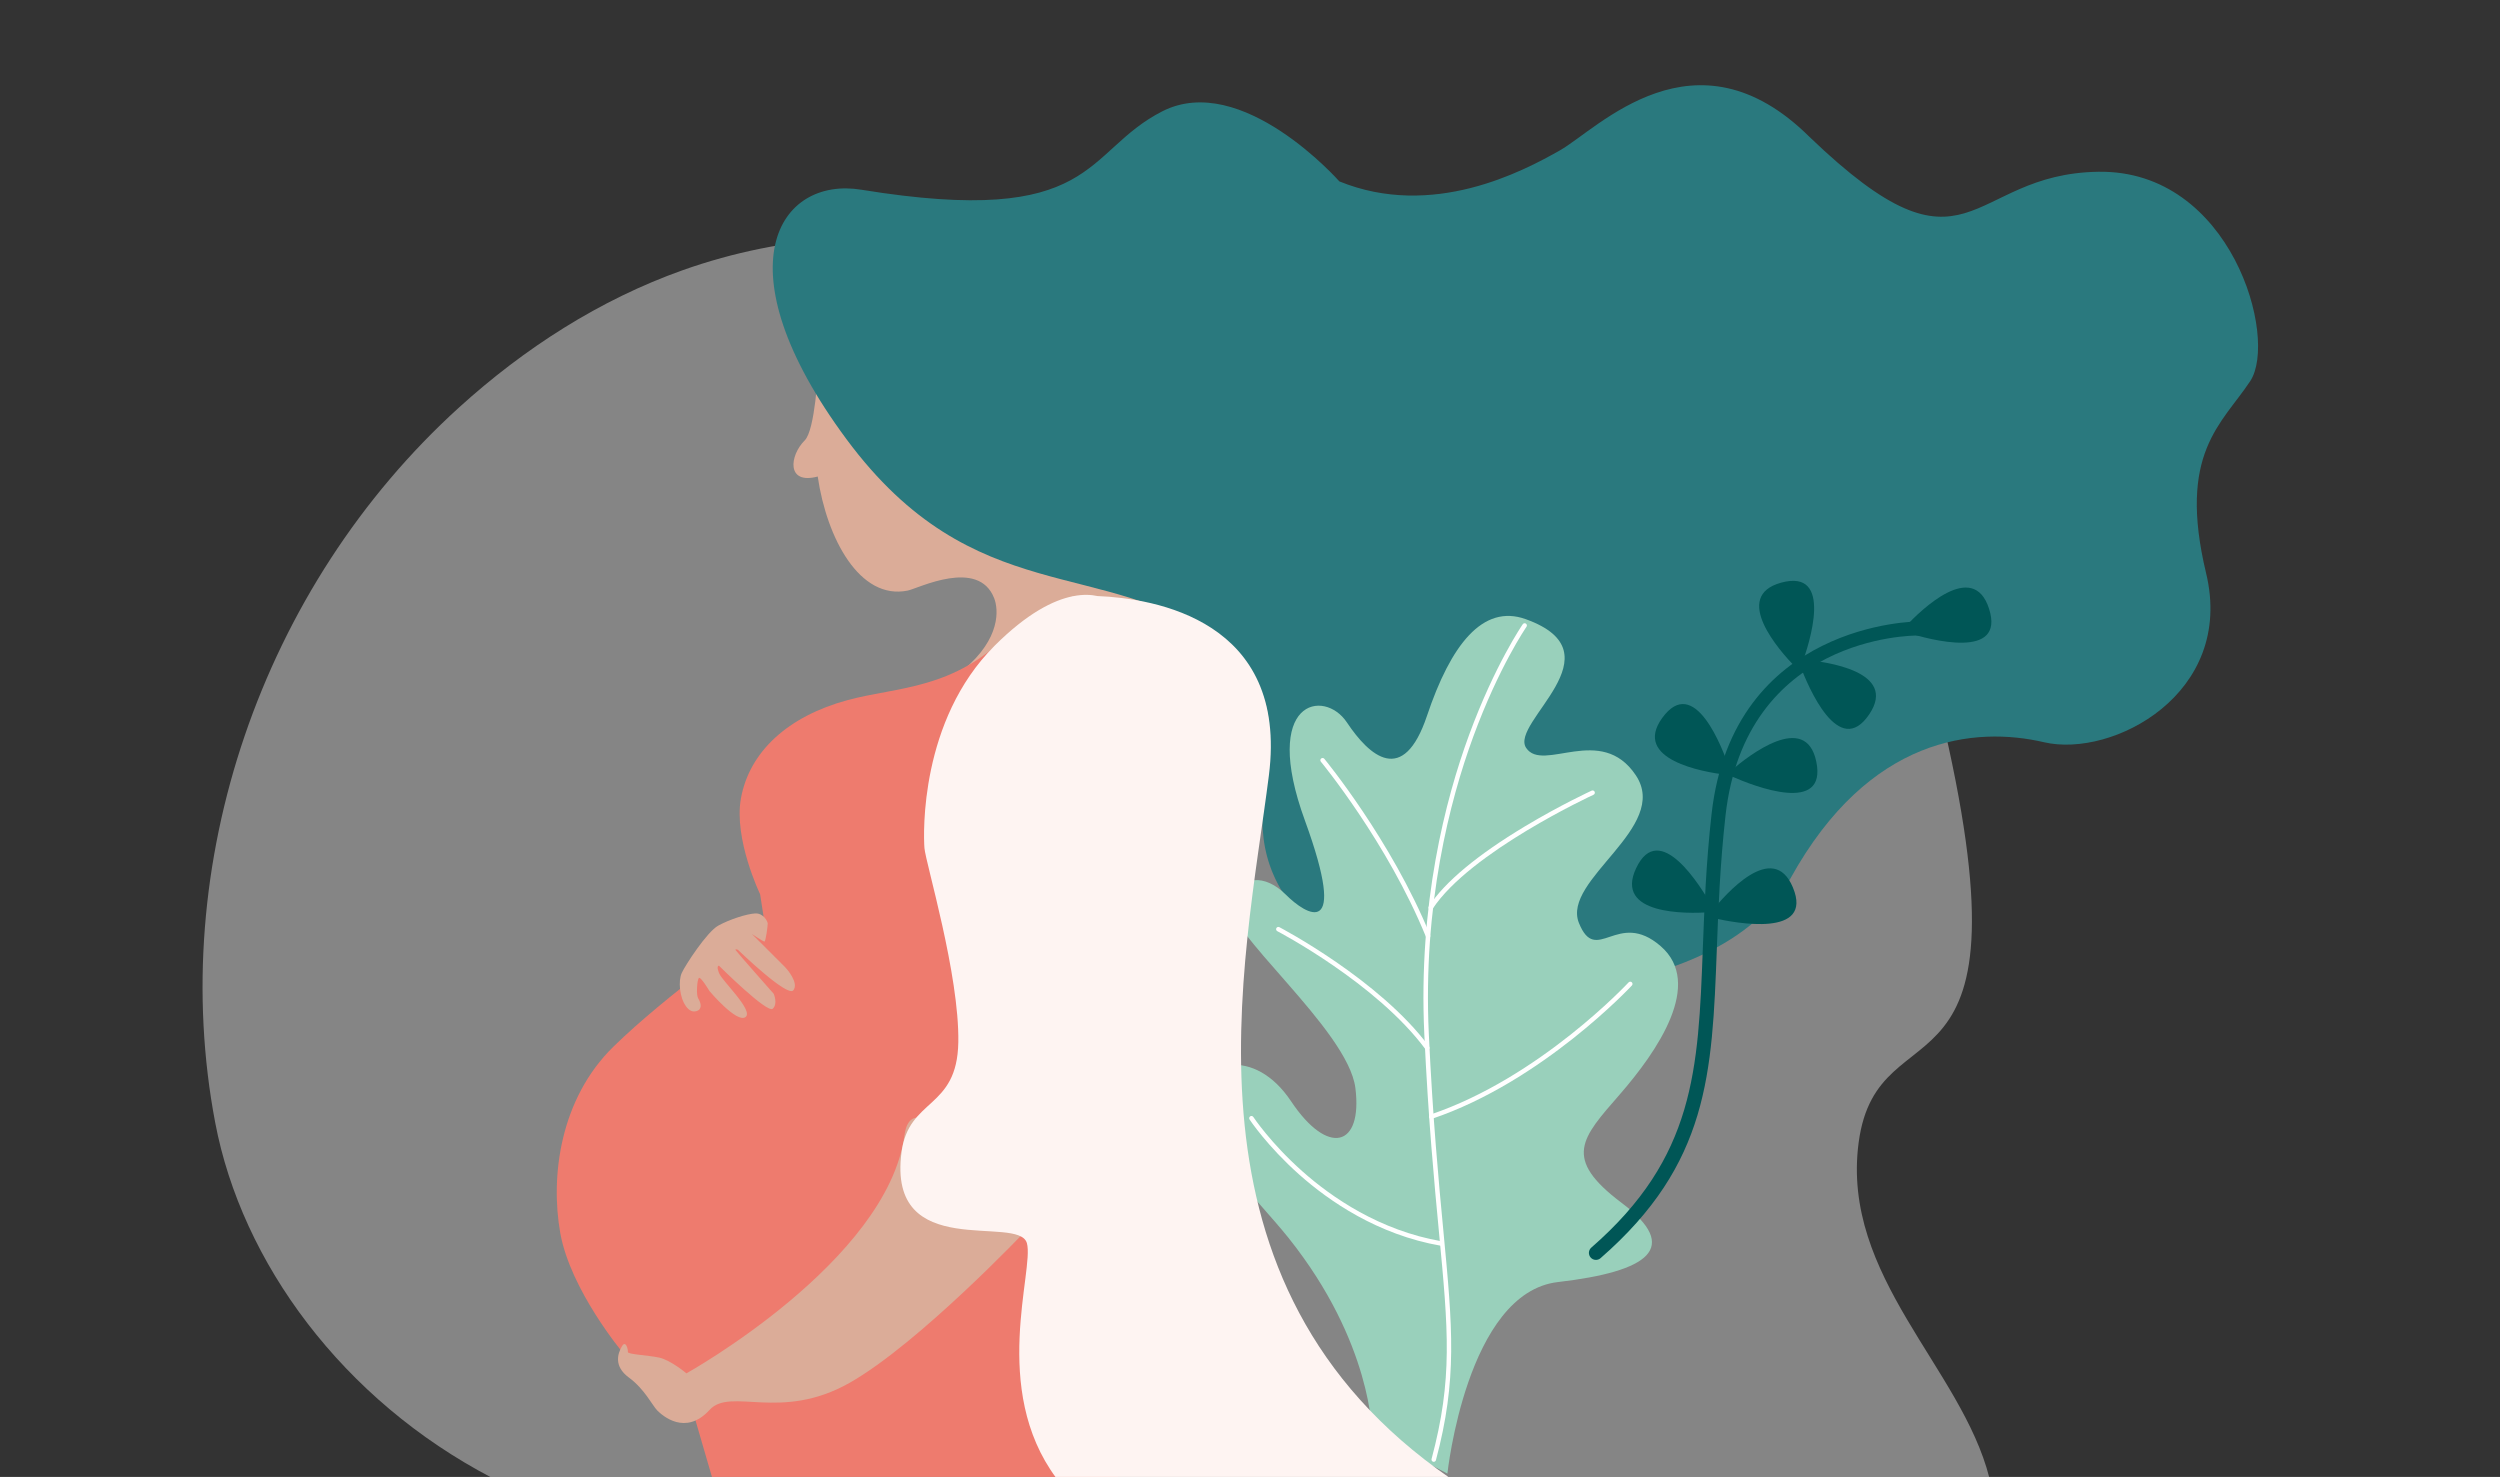 <?xml version="1.0" encoding="utf-8"?>
<!-- Generator: Adobe Illustrator 16.0.0, SVG Export Plug-In . SVG Version: 6.00 Build 0)  -->
<!DOCTYPE svg PUBLIC "-//W3C//DTD SVG 1.1//EN" "http://www.w3.org/Graphics/SVG/1.1/DTD/svg11.dtd">
<svg version="1.1" id="Calque_2" xmlns="http://www.w3.org/2000/svg" xmlns:xlink="http://www.w3.org/1999/xlink" x="0px" y="0px"
	 width="2214px" height="1308px" viewBox="0 0 2214 1308" enable-background="new 0 0 2214 1308" xml:space="preserve">
<rect x="0" y="0" width="2214" height="1308" fill="#333333" stroke="none"/>
<g opacity="0.4">
	<path fill="#FFFFFF" d="M435.896,1308.871h1325.912C1737.216,1211.54,1630.346,1130.524,1646,1012
		c16.982-128.578,159.873-17.242,72-384c-35.487-148.114-205.203-229.946-360.818-235.978
		c-155.625-6.033,26.273,2.869-123.082-39.615c-119.694-34.05-226.671-103.958-348.362-130.676
		c-92.721-20.355-191.544-14.221-280.779,17.428c-74.045,26.259-140.889,69.495-198.307,121.584
		C231.426,519.676,147.309,766.326,190.596,994.258C214.073,1117.896,303.351,1239.742,435.896,1308.871z"/>
</g>
<g>
	<path fill="#DBAC98" d="M724.456,327.93c0,0-2.563,52.924-11.774,62.07c-13.523,13.429-16.5,39.5,11.5,32
		c8,54.75,37.146,109.784,79.75,101c9.244-1.906,62.5-29,76.5,6.75c3.783,9.661,6.25,35.5-27.25,63.5
		c-5.768,4.82,165.672,5.32,183.75-25.25c8.226-13.908-69.25-81.25-69.25-81.25L724.456,327.93z"/>
</g>
<path fill="#2A797E" d="M1186.145,160.645c0,0-86.403-98.017-156.899-62.019S972.248,202.12,762.682,168
	c-72.77-11.848-126.145,68.247-13,221c113.146,152.753,229.031,103.089,330.667,179.666c97.331,73.334-10.22,146.083,69.333,240.667
	c79.554,94.584,366.272,94.599,436.031-31.552c69.759-126.151,163.846-134.599,224.502-120.453
	c60.656,14.144,169.087-43.074,143.527-149.635c-25.562-106.562,14.034-132.308,39.031-170.134
	c24.995-37.827-16.549-187.089-134.306-185.445c-117.758,1.646-113.058,106.482-255.938-30.832
	c-101.253-100.386-187.485-7.222-220.868,11.768C1348.282,152.041,1268.501,194.165,1186.145,160.645z"/>
<g>
	<g>
		<path fill="#99D0BB" d="M1351.162,548.319c-38.121-13.691-66.416,22.973-87.408,85.562c-21.003,62.579-50.963,35.872-71.015,5.801
			c-20.062-30.066-76.172-20.129-37.11,86.978c39.062,107.104,1.234,83.766-16.986,65.558
			c-18.221-18.206-40.163-17.729-48.565,6.085c-8.396,23.816,103.702,112.982,110.255,165.278
			c6.552,52.302-24.271,60.717-56.966,11.695c-32.71-49.028-80.339-35.479-85.467-3.72c-5.127,31.761,55.235,89.714,83.155,124.66
			c74.438,93.155,74.091,173.831,74.091,173.831l66.674,35c0,0,17.095-160.301,97.88-169.658
			c80.779-9.368,109.26-30.387,56.486-70.069c-52.785-39.683-35.435-57.319-1.86-95.91c33.581-38.586,74.654-98.371,36.352-131.517
			c-38.298-33.147-56.97,17.756-72.384-20.524c-15.418-38.289,81.229-84.547,50.4-130.771
			c-30.833-46.222-82.188-1.847-97.146-24.263C1336.6,639.928,1435.561,578.625,1351.162,548.319z"/>
		<path fill="#FFFFFF" d="M1269.73,1294.591c-0.171,0-0.344-0.021-0.517-0.067c-1.067-0.285-1.701-1.382-1.417-2.448
			c18.897-70.799,14.792-114.049,6.613-200.215c-4.232-44.595-9.5-100.093-13.051-176.304
			c-5.355-114.914,18.619-207.39,39.675-264.73c22.833-62.18,47.299-97.691,47.544-98.042c0.63-0.905,1.878-1.13,2.783-0.5
			c0.906,0.631,1.131,1.877,0.5,2.784c-0.242,0.348-24.472,35.538-47.126,97.283c-20.902,56.97-44.701,148.845-39.38,263.021
			c3.546,76.113,8.809,131.559,13.036,176.11c7.964,83.909,12.353,130.131-6.729,201.624
			C1271.424,1294,1270.615,1294.591,1269.73,1294.591z"/>
		<path fill="#FFFFFF" d="M1267.068,805.768c-0.377,0-0.759-0.105-1.097-0.327c-0.924-0.606-1.181-1.848-0.573-2.771
			c14.18-21.594,42.77-45.411,84.976-70.79c31.34-18.846,58.912-31.558,59.187-31.684c1.004-0.46,2.191-0.022,2.652,0.981
			s0.021,2.191-0.982,2.652c-1.091,0.501-109.401,50.646-142.487,101.034C1268.358,805.45,1267.72,805.768,1267.068,805.768z"/>
		<path fill="#FFFFFF" d="M1264.661,830.901c-0.789,0-1.536-0.471-1.854-1.245c-34.146-83.592-92.469-154.394-93.054-155.099
			c-0.705-0.851-0.588-2.11,0.262-2.815c0.853-0.704,2.111-0.589,2.816,0.262c0.589,0.711,59.304,71.985,93.679,156.141
			c0.418,1.022-0.071,2.189-1.096,2.607C1265.169,830.854,1264.913,830.901,1264.661,830.901z"/>
		<path fill="#FFFFFF" d="M1267.524,990.917c-0.835,0-1.613-0.526-1.896-1.361c-0.354-1.047,0.208-2.182,1.255-2.534
			c96.693-32.646,174.623-116.175,175.399-117.015c0.748-0.812,2.014-0.861,2.826-0.111c0.811,0.749,0.86,2.016,0.111,2.825
			c-0.782,0.849-79.379,85.111-177.059,118.09C1267.952,990.883,1267.736,990.917,1267.524,990.917z"/>
		<path fill="#FFFFFF" d="M1263.971,930.005c-0.611,0-1.217-0.28-1.608-0.81c-43.316-58.479-130.3-104.083-131.173-104.537
			c-0.979-0.509-1.361-1.716-0.853-2.696c0.508-0.979,1.714-1.363,2.696-0.853c0.882,0.458,88.683,46.491,132.543,105.705
			c0.656,0.888,0.471,2.14-0.417,2.798C1264.801,929.877,1264.384,930.005,1263.971,930.005z"/>
		<path fill="#FFFFFF" d="M1276.411,1103.271c-0.113,0-0.229-0.011-0.345-0.029c-56.029-9.742-99.113-39.622-125.392-62.975
			c-28.456-25.287-43.92-48.635-44.071-48.866c-0.606-0.925-0.35-2.163,0.573-2.771c0.923-0.604,2.163-0.349,2.771,0.574
			c0.149,0.229,15.385,23.211,43.479,48.154c25.873,22.975,68.271,52.367,123.326,61.939c1.088,0.189,1.816,1.225,1.628,2.312
			C1278.211,1102.585,1277.366,1103.271,1276.411,1103.271z"/>
	</g>
	<g>
		<path fill="#005656" d="M1410.483,1115.064c-0.667-0.347-1.288-0.832-1.822-1.437c-2.253-2.587-1.979-6.507,0.608-8.759
			c91.772-79.915,94.699-157.419,98.74-264.688c1.328-35.312,2.835-75.334,7.753-119.271
			c18.997-169.683,181.146-170.524,182.791-170.507c3.421,0.021,6.18,2.808,6.16,6.243c-0.019,3.429-2.815,6.191-6.248,6.168
			c-6.222-0.024-152.626,1.049-170.358,159.479c-4.873,43.477-6.373,83.252-7.688,118.351
			c-4.168,110.388-7.166,190.146-102.985,273.59C1415.444,1115.962,1412.678,1116.206,1410.483,1115.064z"/>
		<path fill="#005656" d="M1687.78,554.554c-1.787,1.908-0.966,4.986,1.523,5.772c19.587,6.177,87.026,24.509,72.146-21.399
			C1747.306,495.302,1701.158,540.252,1687.78,554.554z"/>
		<path fill="#005656" d="M1597.675,584.252c-2.599-0.228-4.521,2.32-3.604,4.763c7.209,19.229,34.338,83.636,61.312,43.622
			C1681.03,594.619,1617.186,585.973,1597.675,584.252z"/>
		<path fill="#005656" d="M1515.622,807.428c-1.632,2.036-0.561,5.047,1.98,5.631c20.027,4.593,88.716,17.466,70.2-27.108
			C1570.213,743.602,1527.811,792.1,1515.622,807.428z"/>
		<path fill="#005656" d="M1533.569,682.051c-1.983,1.706-1.499,4.854,0.896,5.905c18.812,8.251,83.883,33.726,74.027-13.517
			C1599.13,629.551,1548.41,669.271,1533.569,682.051z"/>
		<path fill="#005656" d="M1528.121,686.09c2.596,0.322,4.605-2.158,3.772-4.631c-6.524-19.467-31.413-84.776-59.769-45.727
			C1445.184,672.84,1508.691,683.691,1528.121,686.09z"/>
		<path fill="#005656" d="M1513.359,807.94c2.604-0.171,4.113-2.978,2.83-5.266c-10.06-17.899-46.686-77.412-67.254-33.752
			C1429.395,810.413,1493.809,809.206,1513.359,807.94z"/>
		<path fill="#005656" d="M1589.558,590.314c1.816,1.87,4.938,1.195,5.843-1.251c7.111-19.265,28.654-85.749-17.914-73.089
			C1533.23,528,1575.919,576.259,1589.558,590.314z"/>
	</g>
</g>
<path fill="#EE7B6E" d="M551.432,1197.75l51.75,16.25l27.573,94.871h359.026l7.965-82.303L897.249,979.5L840.182,746
	c0,0,104.337-237.166,54.5-186s-99.666,47.999-144,60c-52.912,14.323-87,45.668-94.5,87c-6.552,36.105,17,85,17,85l3,19.5l-8.5,15
	c0,0-77.5,54.5-124.5,100.5s-56,114.5-47,165S551.432,1197.75,551.432,1197.75z"/>
<path fill="#DBAC98" d="M909.014,1089.332c0,0-99.396-146.835-108-84c-15.333,112-193.111,210.91-193.111,210.91
	s-13.978-11.802-24.227-13.978c-10.25-2.174-27.954-2.795-27.644-4.969c0.311-2.175-1.863-10.871-5.279-4.97
	c-3.417,5.9-7.766,17.393,6.212,27.643c13.978,10.249,20.811,24.849,25.157,29.195c4.349,4.349,24.892,22.835,46.225-0.499
	c18.787-20.55,62.666,10.667,124-24S909.014,1089.332,909.014,1089.332z"/>
<path fill="#FEF4F2" d="M909.431,1100.972c6.637,23.818-32.554,129.031,25.923,207.899h348.58
	c-249.641-172.058-181.489-453.842-160.193-622.275c17.372-137.396-101.219-156.693-151.883-158.733
	c-5.134-1.146-12.256-1.677-21.31,0.08c-0.567,0.034-0.866,0.058-0.866,0.058l0.012,0.115c-16.716,3.465-39.83,14.705-69.012,43.885
	c-66,66-63,166-62,179s31,112,30,172s-44.021,48.918-50.334,97.666C785.681,1118.499,902.18,1074.943,909.431,1100.972z"/>
<path fill="#DBAC98" d="M619.163,894.231c0,0-5.808,4.979-11.615-2.986c-5.807-7.965-6.969-22.567-3.815-29.537
	c3.152-6.969,22.4-36.505,32.356-41.981c9.956-5.476,24.891-10.287,32.523-10.785c7.633-0.497,11.283,7.302,11.283,8.961
	c0,1.658-1.659,16.096-2.986,15.931c-1.328-0.166-10.951-6.638-10.951-6.638s27.792,27.777,29.285,29.271
	c1.493,1.493,12.611,14.104,7.301,20.575c-5.309,6.472-49.032-35.909-49.032-35.909s-2.819-1.162-1.99,0.331
	c0.83,1.494,33.651,38.597,33.651,38.597s3.982,8.795-0.83,13.275c-4.812,4.48-47.591-38.1-47.591-38.1s-2.82-0.331,0.166,6.804
	c2.987,7.136,31.021,33.263,23.222,38.738c-7.8,5.476-31.85-23.141-31.85-23.141s-7.965-13.44-9.459-11.45
	c-1.493,1.991-2.323,14.604-0.663,17.59C619.827,886.765,621.984,891.079,619.163,894.231z"/>
</svg>
